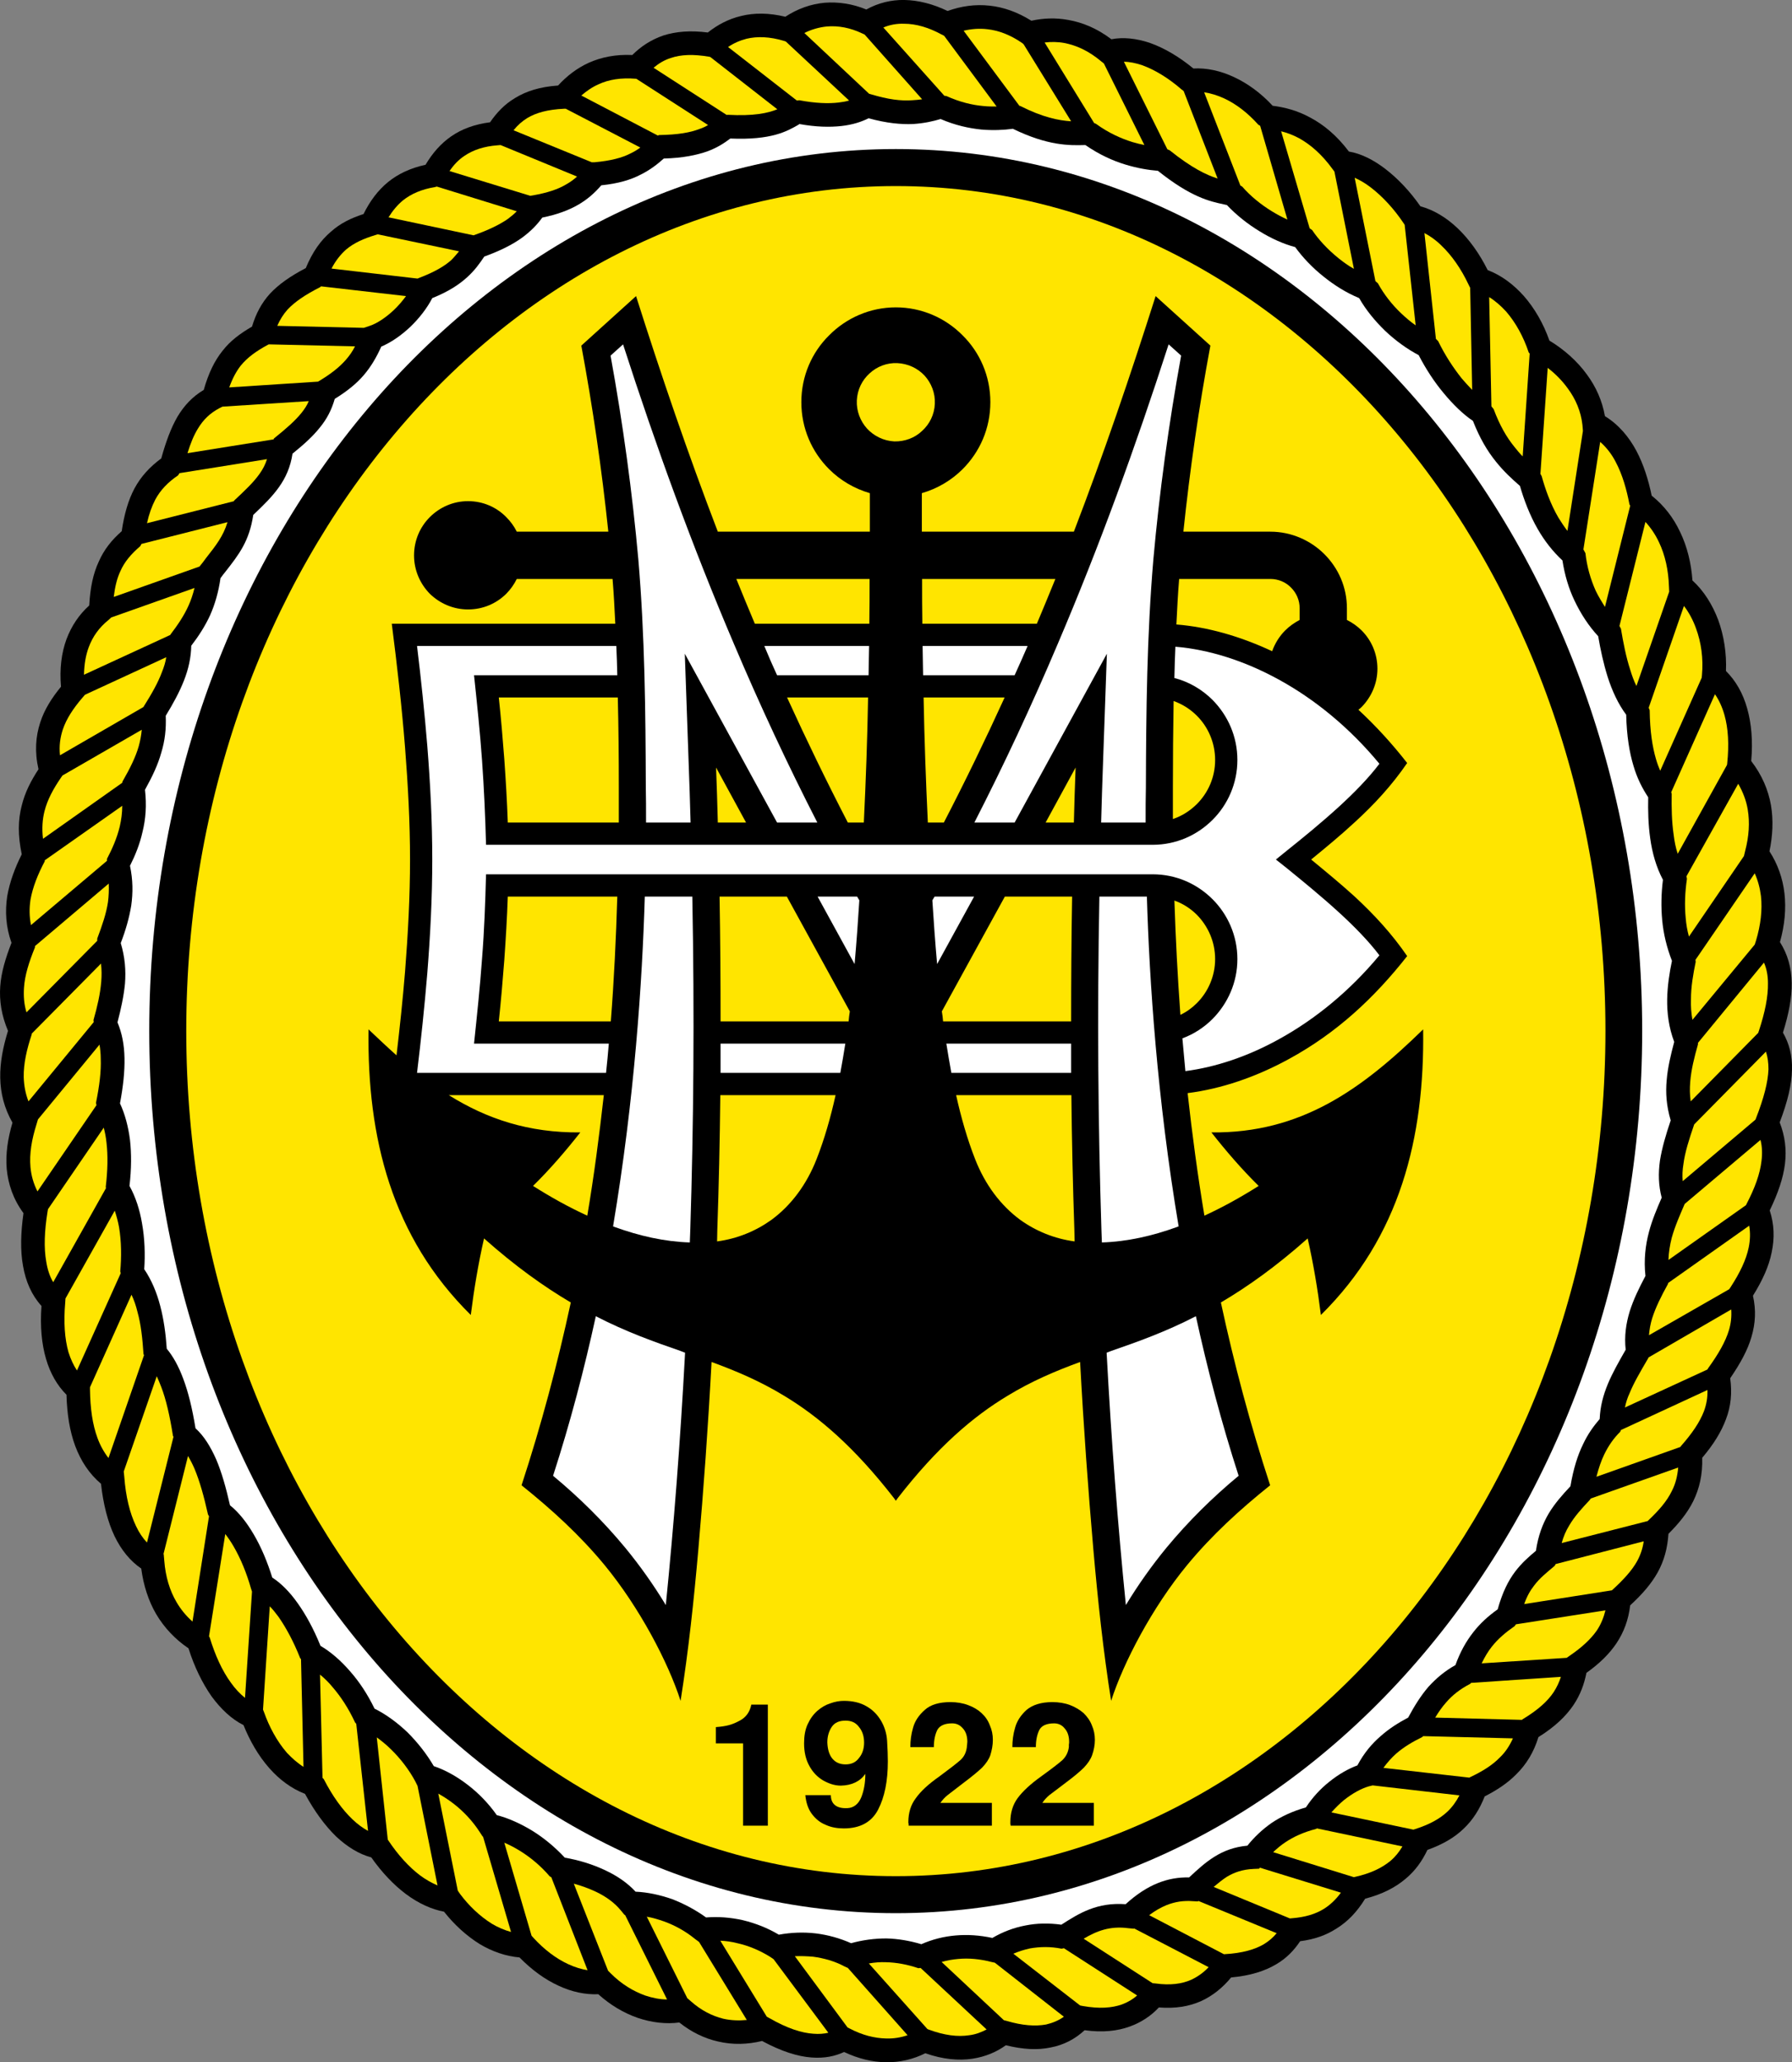 <?xml version="1.0" encoding="UTF-8"?>
<svg xmlns="http://www.w3.org/2000/svg" xmlns:xlink="http://www.w3.org/1999/xlink" width="268.83pt" height="309.3pt" viewBox="0 0 268.83 309.3" version="1.1">
<rect x="0" y="0" width="268.83" height="309.3" fill="#808080" stroke="none"/>
<defs>
<clipPath id="clip1">
  <path d="M 0 0 L 268.828 0 L 268.828 309.301 L 0 309.301 Z M 0 0 "/>
</clipPath>
</defs>
<g id="surface1">
<g clip-path="url(#clip1)" clip-rule="nonzero">
<path style=" stroke:none;fill-rule:nonzero;fill:rgb(0%,0%,0%);fill-opacity:1;" d="M 142.156 1.648 C 144.105 0.938 146.281 0.598 148.531 0.859 C 150.559 1.086 152.621 1.797 154.723 3.109 C 156.445 2.734 158.32 2.621 160.309 3 C 162.375 3.371 164.551 4.234 166.727 5.887 C 168.449 5.551 170.438 5.734 172.539 6.449 C 174.641 7.199 176.852 8.477 179.027 10.273 C 181.016 10.164 183.117 10.613 185.18 11.59 C 187.168 12.523 189.156 13.953 190.918 15.863 C 192.719 16.09 194.633 16.578 196.547 17.629 C 198.531 18.676 200.52 20.289 202.359 22.73 C 204.16 23.027 206.035 23.965 207.797 25.316 C 209.711 26.777 211.547 28.73 213.086 30.941 C 215.035 31.469 216.949 32.594 218.676 34.242 C 220.363 35.855 221.902 37.957 223.176 40.508 C 225.238 41.297 227.039 42.645 228.613 44.41 C 230.227 46.246 231.539 48.535 232.441 51.086 C 234.543 52.359 236.566 54.086 238.105 56.227 C 239.418 58.023 240.355 60.086 240.766 62.414 C 242.832 63.688 244.367 65.527 245.492 67.629 C 246.582 69.691 247.297 72.016 247.781 74.34 C 249.621 75.805 251.047 77.645 252.059 79.816 C 253.109 81.992 253.711 84.469 253.895 87.059 C 255.621 88.633 256.895 90.695 257.762 92.984 C 258.621 95.348 259.035 98.008 258.922 100.637 C 260.387 102.098 261.473 103.973 262.109 106.262 C 262.746 108.512 262.973 111.137 262.711 114.141 C 264.324 116.238 265.262 118.453 265.676 120.777 C 266.051 123.027 265.938 125.355 265.449 127.68 C 266.688 129.594 267.438 131.73 267.699 133.98 C 267.961 136.309 267.738 138.746 267.023 141.297 C 268.188 143.133 268.75 145.16 268.785 147.41 C 268.824 149.621 268.336 152.098 267.473 154.871 C 268.41 156.523 268.898 158.324 268.824 160.5 C 268.785 162.637 268.188 165.188 266.984 168.34 C 267.773 170.363 268.035 172.391 267.773 174.566 C 267.512 176.703 266.723 178.992 265.488 181.543 C 266.16 183.605 266.238 185.668 265.785 187.809 C 265.375 189.906 264.398 192.047 262.973 194.332 C 263.461 196.508 263.348 198.496 262.746 200.523 C 262.184 202.473 261.098 204.461 259.559 206.711 C 259.859 208.922 259.672 210.91 258.922 212.863 C 258.211 214.777 257.047 216.652 255.359 218.641 C 255.434 221.152 254.945 223.254 254.008 225.164 C 253.109 226.965 251.832 228.504 250.297 230.043 C 250.145 232.219 249.656 234.055 248.684 235.82 C 247.746 237.508 246.395 239.082 244.555 240.77 C 244.293 242.945 243.617 244.781 242.492 246.469 C 241.406 248.082 239.941 249.508 237.992 250.898 C 237.656 252.586 237.094 254.16 236.043 255.734 C 234.918 257.387 233.305 258.961 230.789 260.535 C 230.078 262.863 228.953 264.625 227.527 266.051 C 226.176 267.438 224.562 268.488 222.727 269.426 C 221.977 271.34 220.965 272.953 219.574 274.266 C 218.188 275.613 216.426 276.629 214.137 277.453 C 213.348 279.105 212.336 280.566 210.836 281.805 C 209.336 283.078 207.387 284.094 204.797 284.77 C 203.598 286.719 202.211 288.18 200.52 289.23 C 198.906 290.281 197.105 290.883 195.043 291.145 C 194.145 292.496 193.02 293.695 191.406 294.633 C 189.758 295.609 187.578 296.32 184.691 296.582 C 183.414 298.121 181.953 299.32 180.152 300.145 C 178.352 300.934 176.328 301.273 173.852 301.082 C 172.688 302.32 171.262 303.297 169.5 303.938 C 167.66 304.609 165.449 304.871 162.711 304.496 C 161.285 305.812 159.598 306.711 157.609 307.086 C 155.66 307.5 153.445 307.387 150.895 306.75 C 149.508 307.762 147.82 308.473 145.871 308.773 C 143.844 309.074 141.48 308.887 138.816 307.949 C 137.016 308.852 134.992 309.336 132.855 309.297 C 130.863 309.262 128.766 308.773 126.629 307.762 C 125.277 308.398 123.664 308.734 121.75 308.586 C 119.688 308.438 117.25 307.688 114.324 306.109 C 112.148 306.637 109.934 306.711 107.723 306.188 C 105.695 305.734 103.746 304.797 101.906 303.336 C 99.957 303.598 97.781 303.371 95.605 302.621 C 93.582 301.91 91.594 300.746 89.754 299.098 C 87.805 299.172 85.781 298.758 83.793 297.82 C 81.73 296.883 79.738 295.418 77.941 293.582 C 75.84 293.395 73.812 292.684 71.938 291.559 C 69.953 290.32 68.113 288.629 66.613 286.719 C 64.812 286.379 62.824 285.52 60.871 284.055 C 59.074 282.703 57.309 280.867 55.699 278.578 C 53.895 278.09 52.133 277.039 50.41 275.426 C 48.758 273.816 47.184 271.676 45.758 269.051 C 43.656 268.227 41.895 266.875 40.43 265.227 C 38.707 263.277 37.43 260.984 36.531 258.734 C 34.73 257.836 33.156 256.336 31.766 254.461 C 30.34 252.434 29.141 249.957 28.277 247.219 C 26.289 245.871 24.641 244.145 23.402 242.043 C 22.277 240.094 21.527 237.805 21.188 235.254 C 19.539 234.129 18.188 232.48 17.176 230.379 C 16.16 228.242 15.488 225.578 15.152 222.539 C 13.387 221.039 12.148 219.164 11.285 216.875 C 10.461 214.664 10.051 212.074 9.973 209.188 C 8.586 207.797 7.535 205.996 6.898 203.785 C 6.262 201.609 5.996 198.984 6.223 195.871 C 4.762 194.258 3.859 192.234 3.449 189.832 C 3.035 187.547 3.109 184.883 3.523 181.953 C 1.984 179.855 1.234 177.641 1.008 175.316 C 0.82 173.102 1.16 170.777 1.871 168.379 C 0.633 166.199 0.07 163.949 0.035 161.625 C -0.004 159.375 0.445 157.047 1.199 154.609 C 0.223 152.285 -0.117 150.109 0.035 147.934 C 0.184 145.836 0.82 143.734 1.723 141.406 C 0.859 138.969 0.746 136.645 1.086 134.395 C 1.461 132.254 2.246 130.152 3.262 128.129 C 2.66 125.277 2.699 122.953 3.262 120.816 C 3.746 118.828 4.648 117.102 5.773 115.375 C 5.172 112.711 5.359 110.426 6.035 108.359 C 6.672 106.375 7.797 104.648 9.148 102.996 C 8.922 100.262 9.223 97.934 9.973 95.871 C 10.723 93.883 11.848 92.195 13.387 90.809 C 13.535 88.105 13.988 86.008 14.812 84.242 C 15.602 82.441 16.727 81.02 18.262 79.668 C 18.637 77.117 19.238 75.016 20.176 73.254 C 21.152 71.453 22.465 70.027 24.191 68.754 C 24.902 66.203 25.652 64.176 26.629 62.488 C 27.641 60.801 28.879 59.488 30.566 58.477 C 31.281 55.961 32.18 54.121 33.379 52.621 C 34.543 51.121 36.004 50.035 37.805 48.984 C 38.406 46.996 39.23 45.461 40.508 44.035 C 41.82 42.645 43.508 41.445 45.871 40.211 C 46.883 37.77 48.121 36.047 49.621 34.77 C 51.047 33.492 52.66 32.707 54.535 32.105 C 55.512 30.117 56.711 28.543 58.211 27.305 C 59.746 26.066 61.586 25.203 63.836 24.715 C 64.887 22.953 66.125 21.527 67.699 20.441 C 69.277 19.352 71.188 18.641 73.516 18.34 C 74.527 16.879 75.688 15.641 77.266 14.703 C 78.914 13.688 80.977 13.016 83.719 12.828 C 85.031 11.398 86.531 10.238 88.332 9.41 C 90.207 8.586 92.305 8.137 94.855 8.25 C 96.172 6.938 97.672 5.961 99.508 5.324 C 101.383 4.727 103.559 4.535 106.184 4.875 C 107.609 3.746 109.262 2.848 111.172 2.398 C 113.125 1.91 115.336 1.91 117.812 2.512 C 119.648 1.312 121.641 0.598 123.738 0.41 C 125.766 0.262 127.863 0.562 129.965 1.422 C 131.727 0.449 133.68 -0.039 135.668 -0.004 C 137.766 0.035 139.98 0.598 142.156 1.648 "/>
</g>
<path style=" stroke:none;fill-rule:nonzero;fill:rgb(100%,100%,100%);fill-opacity:1;" d="M 141.105 17.852 C 139.98 18.191 138.668 18.488 136.98 18.602 C 135.18 18.676 133.039 18.488 130.301 17.738 C 129.18 18.305 127.863 18.715 126.215 18.902 C 124.488 19.09 122.426 19.055 119.914 18.602 C 119.875 18.641 119.84 18.641 119.84 18.676 C 118.074 19.691 115.75 21.039 109.562 20.777 C 108.66 21.453 107.648 22.129 106.148 22.691 C 104.535 23.254 102.473 23.703 99.582 23.777 C 98.605 24.641 97.559 25.469 96.133 26.18 C 94.633 26.969 92.758 27.531 90.207 27.793 C 89.195 28.953 88.105 29.93 86.719 30.719 C 85.293 31.543 83.566 32.18 81.352 32.633 C 80.566 33.719 79.59 34.73 78.238 35.707 C 76.816 36.719 75.016 37.621 72.652 38.48 C 71.938 39.531 71.227 40.547 70.062 41.598 C 68.863 42.684 67.289 43.734 64.848 44.711 C 64.098 46.172 62.898 47.746 61.512 49.059 C 60.199 50.297 58.699 51.348 57.199 51.984 C 56.449 53.637 55.66 54.984 54.574 56.262 C 53.484 57.535 52.098 58.66 50.219 59.824 C 49.734 61.512 49.02 62.863 47.969 64.141 C 46.957 65.414 45.645 66.613 43.883 68.039 C 43.582 70.027 42.871 71.641 41.82 73.102 C 40.805 74.527 39.531 75.766 37.992 77.23 C 37.395 81.203 35.816 83.191 33.793 85.781 C 33.566 86.043 33.379 86.309 33.078 86.719 C 32.781 88.781 32.254 90.621 31.504 92.309 C 30.754 93.922 29.816 95.383 28.691 96.848 C 28.652 98.648 28.277 100.336 27.602 102.059 C 26.926 103.785 25.988 105.512 24.863 107.348 C 24.941 109.301 24.754 111.062 24.191 112.898 C 23.703 114.664 22.875 116.426 21.75 118.453 C 22.016 120.777 21.863 122.84 21.375 124.789 C 20.965 126.629 20.289 128.277 19.5 129.855 C 19.953 131.992 19.953 133.906 19.688 135.82 C 19.387 137.656 18.863 139.496 18.113 141.445 C 18.75 143.547 18.902 145.57 18.75 147.52 C 18.562 149.434 18.152 151.309 17.625 153.336 C 18.301 154.949 18.637 156.676 18.676 158.699 C 18.715 160.688 18.488 162.898 18 165.488 C 18.75 167.102 19.238 168.938 19.5 170.965 C 19.727 172.988 19.727 175.277 19.426 177.867 C 20.363 179.555 20.965 181.469 21.301 183.453 C 21.715 185.742 21.789 188.145 21.637 190.355 C 22.727 191.969 23.516 193.844 24.039 195.871 C 24.566 197.859 24.863 200.035 25.016 202.285 C 25.953 203.41 26.777 204.871 27.488 206.785 C 28.238 208.773 28.84 211.211 29.328 214.215 C 30.602 215.375 31.578 216.953 32.441 218.902 C 33.266 220.852 33.906 223.141 34.504 225.766 C 35.855 226.852 37.02 228.355 38.031 230.078 C 39.195 232.031 40.129 234.316 40.844 236.605 C 42.121 237.43 43.43 238.707 44.668 240.469 C 45.871 242.156 47.031 244.258 48.082 246.848 C 49.547 247.707 51.121 249.02 52.621 250.785 C 53.898 252.246 55.133 254.086 56.184 256.262 C 57.91 257.121 59.598 258.359 61.137 259.824 C 62.676 261.363 64.023 263.086 65.074 264.887 C 66.762 265.449 68.523 266.426 70.176 267.703 C 71.789 268.938 73.289 270.477 74.527 272.238 C 76.176 272.652 78.051 273.477 79.891 274.602 C 81.578 275.652 83.23 277.004 84.73 278.617 C 86.719 278.953 88.895 279.59 90.918 280.566 C 92.57 281.355 94.105 282.367 95.344 283.719 C 97.145 283.793 99.02 284.203 100.859 284.844 C 102.586 285.52 104.309 286.418 105.922 287.582 C 107.723 287.43 109.598 287.582 111.438 287.992 C 113.312 288.445 115.148 289.156 116.84 290.168 C 118.676 289.832 120.551 289.758 122.426 289.98 C 124.227 290.207 125.988 290.695 127.676 291.445 C 129.441 290.957 131.203 290.73 132.965 290.73 C 134.691 290.77 136.453 291.07 138.219 291.594 C 139.832 290.883 141.555 290.434 143.395 290.281 C 145.121 290.133 146.957 290.242 148.871 290.656 C 150.41 289.758 152.059 289.117 153.859 288.781 C 155.547 288.445 157.309 288.406 159.223 288.668 C 159.41 288.555 159.336 288.594 159.223 288.668 C 161.961 286.906 164.586 285.293 168.863 285.594 C 170.512 284.094 172.09 283.078 173.664 282.441 C 175.238 281.805 176.777 281.543 178.391 281.578 C 179.664 280.379 180.828 279.328 182.141 278.504 C 183.566 277.602 185.141 277.004 187.129 276.816 C 188.18 275.504 189.379 274.379 190.77 273.402 C 192.23 272.426 193.922 271.641 195.906 271.078 C 196.922 269.539 198.121 268.262 199.395 267.25 C 200.82 266.09 202.32 265.262 203.633 264.777 C 204.609 262.938 205.809 261.512 207.121 260.387 C 208.438 259.223 209.82 258.359 211.246 257.609 C 212.188 255.848 213.16 254.312 214.285 252.996 C 215.449 251.723 216.723 250.633 218.34 249.734 C 219.051 247.746 219.949 246.168 221.004 244.82 C 222.051 243.469 223.254 242.383 224.676 241.371 C 225.391 238.82 226.254 237.094 227.301 235.707 C 228.277 234.43 229.289 233.531 230.414 232.594 C 230.754 230.305 231.426 228.539 232.328 227.004 C 233.23 225.504 234.355 224.227 235.59 222.914 C 236.043 220.25 236.68 218.262 237.465 216.652 C 238.18 215.113 239.043 213.914 239.98 212.824 C 240.055 210.949 240.504 209.262 241.219 207.535 C 241.93 205.848 242.832 204.273 243.879 202.434 C 243.656 200.41 243.922 198.535 244.48 196.695 C 245.047 194.895 245.871 193.207 246.844 191.371 C 246.582 188.934 246.844 186.758 247.371 184.77 C 247.855 182.93 248.57 181.281 249.281 179.629 C 248.797 177.789 248.758 175.992 249.02 174.078 C 249.32 172.203 249.883 170.25 250.633 168.039 C 249.996 165.902 249.844 163.91 250.035 161.961 C 250.184 160.125 250.633 158.25 251.16 156.262 C 250.336 154.086 250.07 151.91 250.105 149.848 C 250.145 147.82 250.445 145.91 250.82 144.109 C 250.035 142.082 249.547 140.059 249.355 137.996 C 249.172 136.008 249.211 134.02 249.469 131.953 C 248.457 130.043 247.855 127.902 247.559 125.727 C 247.258 123.629 247.219 121.527 247.258 119.578 C 246.395 118.266 245.605 116.766 245.047 114.852 C 244.445 112.863 244.031 110.387 243.957 107.199 C 242.754 105.586 241.855 103.637 241.18 101.535 C 240.543 99.512 240.094 97.41 239.754 95.422 C 238.367 93.922 237.168 92.121 236.191 90.059 C 235.328 88.258 234.73 86.23 234.391 84.055 C 232.93 82.703 231.691 81.094 230.715 79.406 C 229.477 77.266 228.613 74.941 228.016 72.879 C 226.852 71.867 225.613 70.738 224.414 69.238 C 223.137 67.664 221.977 65.715 220.965 63.125 C 219.504 62.148 218 60.688 216.574 58.961 C 215.188 57.312 213.91 55.359 212.824 53.262 C 211.172 52.398 209.371 51.121 207.758 49.586 C 206.297 48.16 204.945 46.547 203.895 44.711 C 201.906 43.883 200.145 42.758 198.605 41.52 C 196.844 40.133 195.383 38.559 194.297 37.059 C 192.57 36.605 190.73 35.781 188.969 34.695 C 187.168 33.605 185.48 32.258 184.055 30.754 C 183.902 30.719 183.715 30.68 183.566 30.645 C 181.465 30.191 178.691 29.594 173.703 25.617 C 172.312 25.504 170.664 25.242 168.824 24.68 C 166.949 24.117 164.887 23.18 162.824 21.754 C 160.387 21.828 157.195 21.867 151.945 19.316 C 150.594 19.504 148.984 19.578 147.219 19.43 C 145.344 19.238 143.281 18.789 141.105 17.852 "/>
<path style=" stroke:none;fill-rule:nonzero;fill:rgb(0%,0%,0%);fill-opacity:1;" d="M 134.391 22.355 C 196.059 22.355 246.355 81.805 246.355 154.609 C 246.355 227.492 196.059 286.941 134.391 286.941 C 72.727 286.941 22.391 227.492 22.391 154.609 C 22.391 81.805 72.727 22.355 134.391 22.355 "/>
<path style=" stroke:none;fill-rule:nonzero;fill:rgb(100%,89.844%,0%);fill-opacity:1;" d="M 134.391 27.906 C 193.02 27.906 240.844 84.844 240.844 154.609 C 240.844 224.453 193.02 281.391 134.391 281.391 C 75.766 281.391 27.941 224.453 27.941 154.609 C 27.941 84.844 75.766 27.906 134.391 27.906 "/>
<path style=" stroke:none;fill-rule:nonzero;fill:rgb(100%,89.844%,0%);fill-opacity:1;" d="M 86.566 26.48 L 75.09 21.754 L 74.676 21.789 C 72.578 21.941 70.965 22.504 69.688 23.367 C 68.824 23.93 68.074 24.715 67.438 25.656 L 79.551 29.367 L 80.004 29.293 C 82.105 28.918 83.715 28.395 84.953 27.645 C 85.555 27.305 86.078 26.93 86.566 26.48 "/>
<path style=" stroke:none;fill-rule:nonzero;fill:rgb(100%,89.844%,0%);fill-opacity:1;" d="M 96.059 22.129 L 84.879 16.312 L 84.617 16.312 C 82.141 16.426 80.414 16.914 79.102 17.703 C 78.316 18.188 77.641 18.789 77.039 19.539 L 88.781 24.34 L 89.156 24.34 C 91.633 24.117 93.32 23.664 94.559 23.027 C 95.121 22.766 95.605 22.465 96.059 22.129 "/>
<path style=" stroke:none;fill-rule:nonzero;fill:rgb(100%,89.844%,0%);fill-opacity:1;" d="M 106.223 18.754 L 95.457 11.812 L 95.418 11.812 C 93.168 11.629 91.332 11.926 89.793 12.641 C 88.855 13.051 87.992 13.652 87.207 14.328 L 98.684 20.328 L 98.871 20.254 C 101.684 20.215 103.559 19.879 104.91 19.352 C 105.398 19.203 105.848 18.977 106.223 18.754 "/>
<path style=" stroke:none;fill-rule:nonzero;fill:rgb(100%,89.844%,0%);fill-opacity:1;" d="M 116.613 16.391 L 106.559 8.551 L 106.41 8.512 C 104.008 8.102 102.133 8.176 100.633 8.699 C 99.656 9 98.797 9.527 98.047 10.164 L 109.035 17.254 L 109.109 17.215 C 113.125 17.441 115.223 16.953 116.613 16.391 "/>
<path style=" stroke:none;fill-rule:nonzero;fill:rgb(100%,89.844%,0%);fill-opacity:1;" d="M 127.379 15.078 L 117.887 6.227 L 117.664 6.148 C 115.449 5.477 113.574 5.438 111.996 5.812 C 110.984 6.074 110.047 6.488 109.223 7.051 L 119.539 15.078 L 119.914 15.039 C 122.312 15.488 124.266 15.562 125.801 15.379 C 126.402 15.301 126.891 15.227 127.379 15.078 "/>
<path style=" stroke:none;fill-rule:nonzero;fill:rgb(100%,89.844%,0%);fill-opacity:1;" d="M 138.332 14.891 L 129.703 5.176 L 129.363 5.023 C 127.566 4.16 125.766 3.824 124.039 3.973 C 122.875 4.086 121.715 4.426 120.664 4.949 L 130.379 14.062 L 130.641 14.137 C 133.23 14.926 135.18 15.152 136.793 15.039 C 137.355 15 137.879 14.965 138.332 14.891 "/>
<path style=" stroke:none;fill-rule:nonzero;fill:rgb(100%,89.844%,0%);fill-opacity:1;" d="M 40.469 240.918 L 39.457 256.41 L 39.605 256.785 C 40.355 258.922 41.52 261.137 43.055 262.902 C 43.805 263.688 44.594 264.402 45.531 265 L 45.156 248.832 L 45.043 248.723 C 44.031 246.172 42.906 244.109 41.781 242.496 C 41.332 241.895 40.918 241.371 40.469 240.918 "/>
<path style=" stroke:none;fill-rule:nonzero;fill:rgb(100%,89.844%,0%);fill-opacity:1;" d="M 33.793 230.078 L 31.355 245.422 L 31.465 245.605 C 32.254 248.195 33.305 250.559 34.656 252.398 C 35.293 253.297 36.004 254.047 36.754 254.648 L 37.805 238.707 L 37.656 238.258 C 37.02 236.008 36.117 233.754 34.992 231.844 C 34.617 231.203 34.207 230.605 33.793 230.078 "/>
<path style=" stroke:none;fill-rule:nonzero;fill:rgb(100%,89.844%,0%);fill-opacity:1;" d="M 28.203 218.375 L 24.527 233.078 L 24.562 233.117 L 24.641 234.055 C 24.828 236.492 25.465 238.555 26.477 240.281 C 27.113 241.371 27.902 242.344 28.879 243.207 L 31.355 227.414 L 31.203 227.152 C 30.602 224.453 29.965 222.164 29.18 220.289 C 28.879 219.578 28.539 218.941 28.203 218.375 "/>
<path style=" stroke:none;fill-rule:nonzero;fill:rgb(100%,89.844%,0%);fill-opacity:1;" d="M 23.516 206.41 L 18.562 220.703 L 18.641 221.453 C 18.863 224.453 19.465 226.93 20.402 228.879 C 20.852 229.852 21.414 230.68 22.051 231.352 L 26.027 215.488 L 25.953 215.375 C 25.465 212.301 24.902 209.863 24.191 208.023 C 23.965 207.426 23.738 206.898 23.516 206.41 "/>
<path style=" stroke:none;fill-rule:nonzero;fill:rgb(100%,89.844%,0%);fill-opacity:1;" d="M 19.727 194.184 L 13.5 208.062 L 13.5 208.438 C 13.535 211.211 13.875 213.652 14.625 215.676 C 15.035 216.801 15.602 217.812 16.273 218.676 L 21.602 203.262 L 21.527 203.074 C 21.375 200.785 21.152 198.645 20.625 196.77 C 20.402 195.832 20.102 194.973 19.727 194.184 "/>
<path style=" stroke:none;fill-rule:nonzero;fill:rgb(100%,89.844%,0%);fill-opacity:1;" d="M 65.75 269.012 L 68.676 283.566 L 69.012 284.055 C 70.328 285.82 71.977 287.395 73.777 288.52 C 74.715 289.082 75.688 289.492 76.664 289.758 L 72.465 275.465 L 72.391 275.426 L 71.977 274.789 C 70.891 273.102 69.5 271.641 68.039 270.516 C 67.25 269.914 66.5 269.426 65.75 269.012 "/>
<path style=" stroke:none;fill-rule:nonzero;fill:rgb(100%,89.844%,0%);fill-opacity:1;" d="M 56.523 260.574 L 58.172 275.914 L 58.25 276.027 C 59.75 278.277 61.359 280.004 62.973 281.242 C 63.875 281.918 64.777 282.406 65.637 282.781 L 62.637 267.852 L 62.301 267.176 C 61.398 265.488 60.125 263.801 58.66 262.375 C 57.984 261.699 57.234 261.098 56.523 260.574 "/>
<path style=" stroke:none;fill-rule:nonzero;fill:rgb(100%,89.844%,0%);fill-opacity:1;" d="M 55.211 274.602 L 53.445 258.547 L 53.258 258.324 C 52.285 256.223 51.121 254.461 49.922 253.074 C 49.32 252.324 48.645 251.684 48.008 251.16 L 48.383 266.652 L 48.57 266.836 C 49.883 269.391 51.348 271.414 52.883 272.879 C 53.672 273.629 54.461 274.191 55.211 274.602 "/>
<path style=" stroke:none;fill-rule:nonzero;fill:rgb(100%,89.844%,0%);fill-opacity:1;" d="M 86.078 282.516 L 91.219 295.57 L 91.633 295.984 C 93.242 297.598 95.008 298.645 96.77 299.285 C 97.895 299.66 99.02 299.883 100.07 299.883 L 93.77 287.207 L 93.695 287.207 L 93.168 286.566 C 92.195 285.367 90.879 284.43 89.379 283.719 C 88.332 283.23 87.203 282.816 86.078 282.516 "/>
<path style=" stroke:none;fill-rule:nonzero;fill:rgb(100%,89.844%,0%);fill-opacity:1;" d="M 88.145 295.496 L 82.703 281.543 L 82.477 281.43 C 81.129 279.852 79.59 278.578 78.016 277.602 C 77.227 277.117 76.441 276.703 75.652 276.367 L 79.742 290.32 L 80.039 290.656 C 81.652 292.418 83.453 293.77 85.254 294.594 C 86.23 295.047 87.207 295.344 88.145 295.496 "/>
<path style=" stroke:none;fill-rule:nonzero;fill:rgb(100%,89.844%,0%);fill-opacity:1;" d="M 108.059 291.07 L 115.035 302.473 L 115.449 302.695 C 118.113 304.234 120.289 304.91 122.016 305.023 C 122.875 305.098 123.625 305.023 124.266 304.875 L 116.051 293.844 L 115.562 293.508 C 114.062 292.57 112.336 291.82 110.609 291.445 C 109.746 291.219 108.887 291.105 108.059 291.07 "/>
<path style=" stroke:none;fill-rule:nonzero;fill:rgb(100%,89.844%,0%);fill-opacity:1;" d="M 112.035 302.961 L 104.871 291.258 L 104.309 290.844 C 102.848 289.645 101.27 288.781 99.621 288.18 C 98.758 287.879 97.895 287.617 97.031 287.469 L 103.109 299.695 L 103.633 300.145 C 105.137 301.496 106.82 302.359 108.512 302.773 C 109.672 303.035 110.871 303.07 112.035 302.961 "/>
<path style=" stroke:none;fill-rule:nonzero;fill:rgb(100%,89.844%,0%);fill-opacity:1;" d="M 149.508 15.977 L 141.633 5.363 L 141.18 5.137 C 139.305 4.125 137.43 3.562 135.629 3.562 C 134.543 3.523 133.492 3.711 132.516 4.125 L 141.668 14.363 L 141.969 14.402 C 143.957 15.301 145.832 15.754 147.52 15.902 C 148.195 15.977 148.871 15.977 149.508 15.977 "/>
<path style=" stroke:none;fill-rule:nonzero;fill:rgb(100%,89.844%,0%);fill-opacity:1;" d="M 160.688 18.191 L 153.559 6.637 L 153.336 6.449 C 151.535 5.211 149.809 4.574 148.156 4.387 C 146.883 4.234 145.684 4.348 144.559 4.609 L 152.922 15.863 L 153.07 15.902 C 156.41 17.59 158.812 18.078 160.688 18.191 "/>
<path style=" stroke:none;fill-rule:nonzero;fill:rgb(100%,89.844%,0%);fill-opacity:1;" d="M 171.676 21.754 L 165.602 9.523 L 165.227 9.227 C 163.273 7.574 161.398 6.785 159.672 6.449 C 158.66 6.262 157.648 6.262 156.711 6.375 L 164.137 18.453 L 164.398 18.562 C 166.312 19.953 168.188 20.777 169.875 21.305 C 170.516 21.492 171.113 21.641 171.676 21.754 "/>
<path style=" stroke:none;fill-rule:nonzero;fill:rgb(100%,89.844%,0%);fill-opacity:1;" d="M 182.664 26.777 L 177.566 13.652 L 177.266 13.426 C 175.238 11.664 173.215 10.465 171.375 9.789 C 170.363 9.449 169.426 9.262 168.602 9.262 L 175.125 22.391 L 175.465 22.539 C 178.84 25.242 181.016 26.254 182.664 26.777 "/>
<path style=" stroke:none;fill-rule:nonzero;fill:rgb(100%,89.844%,0%);fill-opacity:1;" d="M 193.133 32.93 L 189.043 18.863 L 188.781 18.715 C 187.168 16.914 185.441 15.602 183.68 14.777 C 182.629 14.289 181.617 13.988 180.641 13.84 L 186.078 27.828 L 186.344 27.98 C 187.578 29.406 189.156 30.68 190.805 31.691 C 191.594 32.18 192.383 32.594 193.133 32.93 "/>
<path style=" stroke:none;fill-rule:nonzero;fill:rgb(100%,89.844%,0%);fill-opacity:1;" d="M 203.109 40.32 L 200.184 25.73 L 199.957 25.43 C 198.309 23.141 196.582 21.68 194.895 20.738 C 193.996 20.254 193.094 19.914 192.191 19.691 L 196.469 34.242 L 196.844 34.508 C 197.746 35.855 199.133 37.395 200.82 38.746 C 201.531 39.309 202.281 39.871 203.109 40.32 "/>
<path style=" stroke:none;fill-rule:nonzero;fill:rgb(100%,89.844%,0%);fill-opacity:1;" d="M 212.375 48.797 L 210.723 33.719 L 210.574 33.492 C 209.148 31.355 207.422 29.48 205.66 28.129 C 204.836 27.492 204.008 27.004 203.223 26.668 L 206.336 42.16 L 206.711 42.496 C 207.609 44.145 208.848 45.723 210.199 46.996 C 210.91 47.672 211.621 48.273 212.375 48.797 "/>
<path style=" stroke:none;fill-rule:nonzero;fill:rgb(100%,89.844%,0%);fill-opacity:1;" d="M 220.852 58.477 L 220.551 43.172 L 220.328 42.723 C 219.164 40.246 217.738 38.258 216.238 36.832 C 215.41 36.008 214.547 35.406 213.688 34.957 L 215.41 50.824 L 215.746 51.16 C 216.762 53.262 218 55.137 219.277 56.75 C 219.801 57.352 220.328 57.949 220.852 58.477 "/>
<path style=" stroke:none;fill-rule:nonzero;fill:rgb(100%,89.844%,0%);fill-opacity:1;" d="M 228.43 68.453 L 229.477 53.035 L 229.328 52.848 C 228.539 50.484 227.379 48.387 225.953 46.734 C 225.164 45.871 224.301 45.121 223.402 44.559 L 223.738 60.949 L 224.074 61.363 C 224.977 63.801 226.027 65.602 227.191 67.027 C 227.602 67.551 228.016 68.039 228.43 68.453 "/>
<path style=" stroke:none;fill-rule:nonzero;fill:rgb(100%,89.844%,0%);fill-opacity:1;" d="M 235.141 79.629 L 237.465 64.629 L 237.391 63.727 C 237.164 61.699 236.379 59.863 235.215 58.289 C 234.355 57.086 233.305 56.035 232.18 55.176 L 231.09 71.078 L 231.277 71.414 C 231.805 73.328 232.59 75.578 233.789 77.641 C 234.203 78.316 234.656 78.992 235.141 79.629 "/>
<path style=" stroke:none;fill-rule:nonzero;fill:rgb(100%,89.844%,0%);fill-opacity:1;" d="M 240.77 91.031 L 244.559 75.84 L 244.445 75.652 C 244.031 73.441 243.395 71.191 242.379 69.277 C 241.781 68.113 240.992 67.102 240.055 66.277 L 237.539 82.406 L 237.844 82.969 C 238.066 85.031 238.629 86.906 239.379 88.594 C 239.793 89.457 240.281 90.246 240.77 91.031 "/>
<path style=" stroke:none;fill-rule:nonzero;fill:rgb(100%,89.844%,0%);fill-opacity:1;" d="M 245.492 102.887 L 250.406 88.746 L 250.371 87.957 C 250.297 85.559 249.809 83.27 248.871 81.316 C 248.344 80.191 247.668 79.18 246.844 78.281 L 242.945 93.883 L 243.168 94.297 C 243.508 96.32 243.918 98.496 244.559 100.449 C 244.816 101.309 245.117 102.137 245.492 102.887 "/>
<path style=" stroke:none;fill-rule:nonzero;fill:rgb(100%,89.844%,0%);fill-opacity:1;" d="M 249.059 115.602 L 255.285 101.648 L 255.324 101.234 C 255.547 98.762 255.211 96.359 254.422 94.223 C 253.973 92.984 253.371 91.859 252.621 90.883 L 247.332 106.148 L 247.48 106.523 C 247.52 109.711 247.895 112.035 248.422 113.84 C 248.605 114.477 248.832 115.074 249.059 115.602 "/>
<path style=" stroke:none;fill-rule:nonzero;fill:rgb(100%,89.844%,0%);fill-opacity:1;" d="M 251.684 128.055 L 259.074 114.738 L 259.109 114.512 C 259.41 111.625 259.258 109.223 258.699 107.238 C 258.359 106.035 257.871 104.984 257.273 104.121 L 250.707 118.824 L 250.781 119.051 C 250.746 121.078 250.781 123.215 251.082 125.238 C 251.195 126.18 251.383 127.152 251.684 128.055 "/>
<path style=" stroke:none;fill-rule:nonzero;fill:rgb(100%,89.844%,0%);fill-opacity:1;" d="M 253.371 140.469 L 261.621 128.391 L 261.809 127.605 C 262.371 125.465 262.523 123.367 262.184 121.379 C 261.961 120.066 261.473 118.789 260.762 117.551 L 252.996 131.43 L 253.07 131.805 C 252.77 133.867 252.695 135.781 252.883 137.695 C 252.957 138.594 253.109 139.531 253.371 140.469 "/>
<path style=" stroke:none;fill-rule:nonzero;fill:rgb(100%,89.844%,0%);fill-opacity:1;" d="M 253.895 152.961 L 263.238 141.672 L 263.422 141.105 C 264.137 138.746 264.398 136.453 264.172 134.395 C 264.023 133.191 263.723 132.066 263.238 130.98 L 254.348 143.961 L 254.383 144.258 C 254.008 146.098 253.672 147.973 253.672 149.883 C 253.633 150.895 253.711 151.949 253.895 152.961 "/>
<path style=" stroke:none;fill-rule:nonzero;fill:rgb(100%,89.844%,0%);fill-opacity:1;" d="M 253.633 165.188 L 263.762 154.91 L 263.875 154.574 C 264.773 151.836 265.262 149.473 265.223 147.445 C 265.223 146.359 265.035 145.309 264.625 144.371 L 254.723 156.41 L 254.723 156.637 C 254.16 158.625 253.711 160.426 253.559 162.262 C 253.484 163.238 253.484 164.176 253.633 165.188 "/>
<path style=" stroke:none;fill-rule:nonzero;fill:rgb(100%,89.844%,0%);fill-opacity:1;" d="M 252.434 177.152 L 263.348 167.926 L 263.422 167.738 C 264.621 164.664 265.223 162.301 265.301 160.387 C 265.301 159.41 265.188 158.551 264.922 157.723 L 254.16 168.637 C 253.371 170.926 252.77 172.84 252.547 174.566 C 252.395 175.465 252.359 176.328 252.434 177.152 "/>
<path style=" stroke:none;fill-rule:nonzero;fill:rgb(100%,89.844%,0%);fill-opacity:1;" d="M 250.297 188.969 L 261.922 180.754 L 261.996 180.605 C 263.273 178.164 264.023 176.066 264.25 174.152 C 264.398 173.027 264.359 171.977 264.102 170.965 L 252.734 180.566 C 252.02 182.219 251.27 183.906 250.781 185.668 C 250.52 186.719 250.332 187.805 250.297 188.969 "/>
<path style=" stroke:none;fill-rule:nonzero;fill:rgb(100%,89.844%,0%);fill-opacity:1;" d="M 247.371 200.258 L 259.41 193.359 L 259.637 193.02 C 261.023 190.883 261.961 188.934 262.336 187.094 C 262.559 186.004 262.598 184.918 262.41 183.828 L 250.258 192.418 L 250.223 192.57 C 249.207 194.406 248.383 196.059 247.855 197.707 C 247.594 198.57 247.445 199.398 247.371 200.258 "/>
<path style=" stroke:none;fill-rule:nonzero;fill:rgb(100%,89.844%,0%);fill-opacity:1;" d="M 243.77 211.098 L 256.145 205.398 L 256.223 205.246 C 257.797 203.074 258.848 201.234 259.371 199.508 C 259.672 198.496 259.785 197.484 259.711 196.395 L 247.297 203.598 L 247.258 203.711 C 246.094 205.699 245.082 207.426 244.48 208.922 C 244.145 209.637 243.918 210.348 243.77 211.098 "/>
<path style=" stroke:none;fill-rule:nonzero;fill:rgb(100%,89.844%,0%);fill-opacity:1;" d="M 239.492 221.488 L 252.059 217.027 L 252.211 216.84 C 253.859 214.965 254.984 213.312 255.621 211.66 C 255.996 210.648 256.184 209.598 256.145 208.473 L 243.168 214.477 L 243.059 214.738 C 242.117 215.676 241.328 216.762 240.656 218.152 C 240.203 219.09 239.832 220.176 239.492 221.488 "/>
<path style=" stroke:none;fill-rule:nonzero;fill:rgb(100%,89.844%,0%);fill-opacity:1;" d="M 234.277 231.43 L 247.184 228.129 L 247.332 227.977 C 248.832 226.555 250.07 225.164 250.82 223.59 C 251.344 222.578 251.645 221.414 251.758 220.102 L 238.629 224.754 L 238.516 224.941 C 237.277 226.254 236.191 227.453 235.402 228.805 C 234.918 229.59 234.543 230.453 234.277 231.43 "/>
<path style=" stroke:none;fill-rule:nonzero;fill:rgb(100%,89.844%,0%);fill-opacity:1;" d="M 246.582 231.168 L 233.379 234.578 L 233.23 234.844 C 232.027 235.855 230.941 236.719 230.113 237.844 C 229.555 238.555 229.066 239.418 228.652 240.582 L 241.816 238.52 C 243.543 236.941 244.816 235.555 245.605 234.129 C 246.094 233.23 246.434 232.254 246.582 231.168 "/>
<path style=" stroke:none;fill-rule:nonzero;fill:rgb(100%,89.844%,0%);fill-opacity:1;" d="M 222.273 249.473 L 235.027 248.645 L 235.402 248.383 C 237.277 247.109 238.629 245.871 239.566 244.52 C 240.168 243.617 240.578 242.605 240.844 241.52 L 227.414 243.617 L 227.227 243.883 C 225.879 244.82 224.715 245.797 223.777 246.996 C 223.215 247.707 222.727 248.535 222.273 249.473 "/>
<path style=" stroke:none;fill-rule:nonzero;fill:rgb(100%,89.844%,0%);fill-opacity:1;" d="M 215.301 257.609 L 228.316 257.949 L 228.391 257.875 C 230.754 256.449 232.18 255.137 233.078 253.785 C 233.566 253.035 233.902 252.285 234.164 251.496 L 220.699 252.398 L 220.551 252.547 C 219.09 253.297 217.926 254.199 216.949 255.324 C 216.352 255.996 215.824 256.75 215.301 257.609 "/>
<path style=" stroke:none;fill-rule:nonzero;fill:rgb(100%,89.844%,0%);fill-opacity:1;" d="M 207.535 265.148 L 220.438 266.613 L 220.551 266.539 C 222.312 265.711 223.852 264.777 225.016 263.574 C 225.801 262.824 226.438 261.887 226.965 260.723 L 213.5 260.387 L 213.348 260.535 C 211.961 261.211 210.609 262 209.449 263.012 C 208.773 263.613 208.137 264.324 207.535 265.148 "/>
<path style=" stroke:none;fill-rule:nonzero;fill:rgb(100%,89.844%,0%);fill-opacity:1;" d="M 199.73 271.828 L 212.035 274.414 L 212.262 274.34 C 214.398 273.664 215.973 272.801 217.137 271.715 C 217.852 271.039 218.449 270.215 218.938 269.277 L 205.922 267.777 L 205.32 267.926 C 204.27 268.227 202.922 268.938 201.609 269.988 C 200.969 270.516 200.332 271.152 199.73 271.828 "/>
<path style=" stroke:none;fill-rule:nonzero;fill:rgb(100%,89.844%,0%);fill-opacity:1;" d="M 190.992 277.789 L 203.109 281.543 L 203.258 281.504 C 205.621 280.98 207.309 280.152 208.586 279.105 C 209.336 278.469 209.898 277.754 210.387 276.93 L 197.559 274.227 L 197.445 274.301 C 195.57 274.789 194.066 275.465 192.793 276.328 C 192.117 276.777 191.559 277.266 190.992 277.789 "/>
<path style=" stroke:none;fill-rule:nonzero;fill:rgb(100%,89.844%,0%);fill-opacity:1;" d="M 182.066 283.004 L 193.508 287.73 L 193.883 287.695 C 195.758 287.543 197.336 287.094 198.645 286.27 C 199.586 285.668 200.41 284.879 201.16 283.867 L 189.004 280.117 L 188.895 280.27 L 188.066 280.305 C 186.379 280.379 185.141 280.828 184.016 281.504 C 183.379 281.918 182.742 282.441 182.066 283.004 "/>
<path style=" stroke:none;fill-rule:nonzero;fill:rgb(100%,89.844%,0%);fill-opacity:1;" d="M 172.391 287.242 L 183.605 293.094 L 183.68 293.094 C 186.379 292.945 188.258 292.383 189.605 291.594 C 190.395 291.105 190.992 290.582 191.52 289.945 L 179.777 285.105 L 179.703 285.18 L 178.953 285.141 C 177.566 285.031 176.289 285.219 174.977 285.742 C 174.152 286.082 173.289 286.566 172.391 287.242 "/>
<path style=" stroke:none;fill-rule:nonzero;fill:rgb(100%,89.844%,0%);fill-opacity:1;" d="M 162.562 290.77 L 172.914 297.445 L 173.363 297.484 C 175.539 297.785 177.301 297.559 178.727 296.918 C 179.664 296.473 180.527 295.871 181.316 295.043 L 170.141 289.23 L 170.102 289.27 L 169.273 289.195 C 166.461 288.82 164.477 289.645 162.562 290.77 "/>
<path style=" stroke:none;fill-rule:nonzero;fill:rgb(100%,89.844%,0%);fill-opacity:1;" d="M 152.02 293.02 L 162.035 300.785 L 162.41 300.859 C 164.922 301.309 166.801 301.16 168.301 300.633 C 169.203 300.297 169.949 299.848 170.59 299.285 L 159.598 292.195 L 159.262 292.27 C 157.574 291.93 155.996 291.969 154.496 292.23 C 153.633 292.418 152.809 292.684 152.02 293.02 "/>
<path style=" stroke:none;fill-rule:nonzero;fill:rgb(100%,89.844%,0%);fill-opacity:1;" d="M 141.258 294.258 L 150.598 302.996 L 151.047 303.109 C 153.336 303.785 155.285 303.938 156.934 303.637 C 157.91 303.41 158.812 303.035 159.598 302.473 L 149.246 294.371 L 148.723 294.258 C 146.996 293.809 145.309 293.656 143.73 293.809 C 142.867 293.883 142.043 294.031 141.258 294.258 "/>
<path style=" stroke:none;fill-rule:nonzero;fill:rgb(100%,89.844%,0%);fill-opacity:1;" d="M 130.34 294.484 L 139.117 304.309 L 139.27 304.383 C 141.707 305.285 143.691 305.512 145.383 305.25 C 146.359 305.137 147.219 304.797 148.008 304.383 L 138.105 295.156 L 137.77 295.195 C 136.117 294.633 134.504 294.332 132.891 294.297 C 132.066 294.258 131.203 294.332 130.34 294.484 "/>
<path style=" stroke:none;fill-rule:nonzero;fill:rgb(100%,89.844%,0%);fill-opacity:1;" d="M 136.152 305.246 L 127.191 295.156 L 126.703 294.934 C 125.238 294.145 123.625 293.695 121.977 293.469 C 121.074 293.395 120.137 293.355 119.238 293.395 L 127.152 304.086 L 127.453 304.234 C 129.363 305.246 131.203 305.695 132.93 305.734 C 134.09 305.773 135.141 305.586 136.152 305.246 "/>
<path style=" stroke:none;fill-rule:nonzero;fill:rgb(100%,89.844%,0%);fill-opacity:1;" d="M 17.215 181.578 L 9.824 194.746 L 9.785 195.348 C 9.523 198.348 9.711 200.82 10.273 202.809 C 10.609 203.859 11.023 204.762 11.547 205.547 L 18.113 190.957 L 18.039 190.695 C 18.227 188.559 18.227 186.23 17.852 184.02 C 17.699 183.191 17.477 182.367 17.215 181.578 "/>
<path style=" stroke:none;fill-rule:nonzero;fill:rgb(100%,89.844%,0%);fill-opacity:1;" d="M 15.562 169.129 L 7.199 181.355 L 7.125 181.77 C 6.672 184.617 6.562 187.129 6.938 189.23 C 7.125 190.395 7.461 191.445 7.984 192.309 L 15.898 178.203 L 15.863 178.016 C 16.164 175.504 16.199 173.289 15.977 171.379 C 15.898 170.59 15.75 169.84 15.562 169.129 "/>
<path style=" stroke:none;fill-rule:nonzero;fill:rgb(100%,89.844%,0%);fill-opacity:1;" d="M 14.926 156.676 L 5.695 167.891 L 5.473 168.637 C 4.762 170.891 4.387 173.027 4.57 175.055 C 4.684 176.289 5.023 177.527 5.621 178.691 L 14.473 165.754 L 14.398 165.414 C 14.926 162.824 15.188 160.648 15.113 158.773 C 15.113 158.023 15.035 157.312 14.926 156.676 "/>
<path style=" stroke:none;fill-rule:nonzero;fill:rgb(100%,89.844%,0%);fill-opacity:1;" d="M 15.148 144.52 L 4.762 155.023 L 4.762 155.137 C 4.012 157.387 3.523 159.523 3.559 161.551 C 3.598 162.824 3.82 164.023 4.273 165.188 L 14.062 153.297 L 14.023 152.996 C 14.59 151.008 15.035 149.098 15.188 147.223 C 15.262 146.359 15.262 145.422 15.148 144.52 "/>
<path style=" stroke:none;fill-rule:nonzero;fill:rgb(100%,89.844%,0%);fill-opacity:1;" d="M 16.312 132.52 L 5.246 141.895 L 5.246 142.082 C 4.348 144.297 3.711 146.285 3.598 148.16 C 3.523 149.398 3.598 150.598 3.973 151.836 L 14.586 141.105 L 14.586 140.77 C 15.336 138.781 15.938 137.02 16.199 135.293 C 16.312 134.395 16.352 133.492 16.312 132.52 "/>
<path style=" stroke:none;fill-rule:nonzero;fill:rgb(100%,89.844%,0%);fill-opacity:1;" d="M 18.34 120.852 L 6.711 129.031 L 6.711 129.18 C 5.695 131.094 4.91 133.043 4.57 134.953 C 4.387 136.195 4.387 137.43 4.648 138.746 L 16.051 129.105 L 16.051 128.805 C 16.84 127.305 17.551 125.691 17.965 123.965 C 18.188 122.992 18.34 121.941 18.34 120.852 "/>
<path style=" stroke:none;fill-rule:nonzero;fill:rgb(100%,89.844%,0%);fill-opacity:1;" d="M 21.266 109.449 L 9.371 116.312 L 9.109 116.688 C 7.984 118.34 7.121 119.914 6.672 121.676 C 6.371 122.879 6.262 124.227 6.449 125.805 L 18.336 117.402 L 18.375 117.215 C 19.539 115.188 20.363 113.5 20.812 111.926 C 21.039 111.102 21.188 110.312 21.266 109.449 "/>
<path style=" stroke:none;fill-rule:nonzero;fill:rgb(100%,89.844%,0%);fill-opacity:1;" d="M 24.941 98.57 L 12.75 104.199 L 12.297 104.723 C 11.023 106.223 9.973 107.762 9.41 109.449 C 9.035 110.613 8.848 111.852 9 113.277 L 21.527 106.035 L 21.562 105.961 C 22.766 104.047 23.703 102.398 24.301 100.785 C 24.602 100.035 24.828 99.32 24.941 98.57 "/>
<path style=" stroke:none;fill-rule:nonzero;fill:rgb(100%,89.844%,0%);fill-opacity:1;" d="M 29.18 88.184 L 16.688 92.609 L 16.238 93.02 C 14.887 94.109 13.91 95.457 13.312 97.07 C 12.863 98.273 12.637 99.621 12.598 101.199 L 25.539 95.234 L 25.578 95.16 C 26.664 93.734 27.602 92.348 28.277 90.844 C 28.652 90.02 28.953 89.117 29.18 88.184 "/>
<path style=" stroke:none;fill-rule:nonzero;fill:rgb(100%,89.844%,0%);fill-opacity:1;" d="M 34.129 78.316 L 21.227 81.578 L 21.039 81.918 C 19.688 83.078 18.676 84.242 18.039 85.707 C 17.551 86.758 17.25 87.996 17.062 89.531 L 29.965 84.957 L 29.965 84.922 C 30.191 84.656 30.602 84.133 30.98 83.605 C 32.367 81.844 33.492 80.418 34.129 78.316 "/>
<path style=" stroke:none;fill-rule:nonzero;fill:rgb(100%,89.844%,0%);fill-opacity:1;" d="M 60.91 44.41 L 48.156 42.945 L 48.043 43.059 C 45.758 44.223 44.219 45.273 43.133 46.434 C 42.492 47.148 42.008 47.934 41.594 48.871 L 54.574 49.172 L 55.359 48.91 C 56.559 48.535 57.91 47.598 59.074 46.512 C 59.785 45.836 60.387 45.121 60.91 44.41 "/>
<path style=" stroke:none;fill-rule:nonzero;fill:rgb(100%,89.844%,0%);fill-opacity:1;" d="M 68.863 37.695 L 56.672 35.145 L 56.297 35.258 C 54.574 35.781 53.109 36.422 51.91 37.434 C 51.121 38.145 50.371 39.047 49.734 40.281 L 62.637 41.781 L 62.898 41.672 C 65.262 40.77 66.688 39.906 67.699 39.008 C 68.113 38.594 68.488 38.145 68.863 37.695 "/>
<path style=" stroke:none;fill-rule:nonzero;fill:rgb(100%,89.844%,0%);fill-opacity:1;" d="M 58.285 32.594 L 71.039 35.293 C 73.289 34.508 74.977 33.68 76.215 32.816 C 76.703 32.441 77.152 32.066 77.527 31.691 L 65.523 27.98 L 65.262 28.055 C 63.238 28.391 61.699 29.066 60.461 30.043 C 59.637 30.719 58.922 31.578 58.285 32.594 "/>
<path style=" stroke:none;fill-rule:nonzero;fill:rgb(100%,89.844%,0%);fill-opacity:1;" d="M 40.055 68.863 L 26.93 70.965 L 26.703 71.305 C 25.203 72.316 24.078 73.48 23.289 74.941 C 22.766 75.953 22.352 77.117 22.051 78.469 L 35.105 75.168 L 35.105 75.094 C 36.719 73.594 38.031 72.352 38.93 71.078 C 39.418 70.402 39.793 69.691 40.055 68.863 "/>
<path style=" stroke:none;fill-rule:nonzero;fill:rgb(100%,89.844%,0%);fill-opacity:1;" d="M 46.32 60.16 L 33.379 60.988 L 32.93 61.211 C 31.504 61.965 30.492 62.938 29.664 64.328 C 29.066 65.301 28.578 66.504 28.129 67.965 L 41.031 65.902 L 41.105 65.754 C 42.98 64.25 44.293 63.09 45.23 61.926 C 45.68 61.363 46.055 60.801 46.32 60.16 "/>
<path style=" stroke:none;fill-rule:nonzero;fill:rgb(100%,89.844%,0%);fill-opacity:1;" d="M 34.391 58.102 L 47.707 57.238 L 47.781 57.199 C 49.656 56.074 50.934 55.062 51.91 53.938 C 52.434 53.336 52.883 52.699 53.258 51.949 L 40.316 51.648 L 40.168 51.723 C 38.441 52.66 37.129 53.598 36.117 54.836 C 35.441 55.699 34.879 56.75 34.391 58.102 "/>
<path style=" stroke:none;fill-rule:nonzero;fill:rgb(0%,0%,0%);fill-opacity:1;" d="M 90.582 164.25 L 67.324 164.25 C 73.027 167.812 79.289 169.914 87.055 169.84 C 84.844 172.652 82.516 175.355 79.965 177.867 C 82.629 179.555 85.328 181.055 88.105 182.328 C 89.117 176.328 89.906 170.289 90.582 164.25 M 125.352 164.25 L 108.059 164.25 C 107.984 171.188 107.836 177.902 107.609 184.43 C 107.609 184.992 107.574 185.594 107.574 186.191 C 110.609 185.781 113.348 184.656 115.711 182.969 C 118.676 180.793 121 177.68 122.5 173.855 C 123.664 170.891 124.602 167.629 125.352 164.25 M 160.723 164.25 L 143.434 164.25 C 144.184 167.629 145.121 170.891 146.285 173.855 C 147.781 177.68 150.109 180.793 153.07 182.969 C 155.434 184.656 158.172 185.781 161.211 186.191 C 161.211 185.594 161.172 184.992 161.172 184.43 C 160.949 177.902 160.797 171.188 160.723 164.25 M 175.953 122.84 C 177.305 122.391 178.539 121.602 179.555 120.59 C 181.242 118.902 182.289 116.578 182.289 113.988 C 182.289 111.398 181.242 109.035 179.555 107.352 C 178.578 106.375 177.414 105.625 176.062 105.137 C 175.988 109.449 175.953 113.801 175.953 118.152 Z M 177.078 152.211 C 178.016 151.762 178.84 151.16 179.555 150.445 C 181.242 148.758 182.289 146.395 182.289 143.848 C 182.289 141.258 181.242 138.934 179.555 137.207 C 178.617 136.27 177.453 135.52 176.18 135.066 C 176.367 140.809 176.664 146.508 177.078 152.211 M 160.836 134.469 L 150.746 134.469 L 141.293 151.688 C 141.371 152.172 141.445 152.699 141.48 153.188 L 160.688 153.188 C 160.688 147.109 160.723 140.883 160.836 134.469 M 118.039 134.469 L 107.949 134.469 C 108.059 140.883 108.098 147.109 108.098 153.188 L 127.305 153.188 C 127.34 152.699 127.414 152.172 127.488 151.688 Z M 92.68 104.609 L 74.828 104.609 C 75.164 107.762 75.426 110.875 75.652 113.84 C 75.875 116.988 76.066 120.176 76.176 123.367 L 92.832 123.367 L 92.832 118.152 C 92.832 113.613 92.793 109.113 92.68 104.609 M 92.605 134.469 L 76.176 134.469 C 76.066 137.691 75.875 140.844 75.652 143.996 C 75.426 146.922 75.164 150.035 74.828 153.188 L 91.633 153.188 C 92.117 146.961 92.418 140.73 92.605 134.469 M 107.684 123.367 L 111.922 123.367 L 107.422 115.113 C 107.535 117.891 107.609 120.629 107.684 123.367 M 150.711 104.609 L 138.555 104.609 C 138.668 110.836 138.895 117.102 139.191 123.367 L 141.594 123.367 C 144.781 117.215 147.82 110.949 150.711 104.609 M 130.227 104.609 L 118.074 104.609 C 120.965 110.949 124.004 117.215 127.188 123.367 L 129.59 123.367 C 129.891 117.102 130.117 110.836 130.227 104.609 M 156.859 123.367 L 161.098 123.367 C 161.172 120.629 161.246 117.891 161.359 115.113 Z M 176.477 93.66 C 181.164 94.035 186.043 95.422 190.844 97.672 C 191.254 96.508 191.934 95.422 192.793 94.559 C 193.43 93.922 194.184 93.395 194.969 92.98 L 194.969 91.223 C 194.969 90.02 194.48 88.934 193.695 88.145 C 192.906 87.32 191.781 86.832 190.578 86.832 L 176.891 86.832 C 176.703 89.121 176.59 91.371 176.477 93.66 M 138.367 93.547 L 155.547 93.547 C 156.484 91.297 157.422 89.082 158.324 86.832 L 138.328 86.832 C 138.328 89.082 138.328 91.297 138.367 93.547 M 113.238 93.547 L 130.414 93.547 C 130.453 91.297 130.453 89.082 130.453 86.832 L 110.461 86.832 C 111.363 89.082 112.297 91.297 113.238 93.547 M 134.617 54.461 C 133.043 54.387 131.539 54.984 130.453 56 C 129.328 57.012 128.617 58.438 128.539 60.051 C 128.465 61.664 129.062 63.164 130.078 64.289 C 131.09 65.379 132.555 66.129 134.168 66.203 C 135.742 66.238 137.242 65.676 138.328 64.629 C 139.453 63.613 140.168 62.188 140.242 60.574 C 140.32 58.961 139.719 57.461 138.703 56.336 C 137.691 55.25 136.23 54.535 134.617 54.461 M 196.695 128.914 C 198.797 130.645 201.082 132.52 203.184 134.43 C 206.184 137.207 208.809 140.059 211.098 143.395 C 206.148 149.695 200.484 154.949 193.395 158.812 C 188.406 161.551 183.191 163.312 178.164 163.949 C 178.84 170.102 179.664 176.215 180.68 182.328 C 183.453 181.055 186.156 179.555 188.82 177.867 C 186.27 175.355 183.941 172.652 181.73 169.84 C 195.195 169.988 204.309 163.352 213.496 154.387 C 213.723 170.664 210.012 185.52 198.156 197.223 C 197.672 193.355 197.031 189.531 196.172 185.742 C 191.445 189.941 187.168 192.98 183.152 195.348 C 185.141 204.574 187.578 213.727 190.543 222.766 C 186.004 226.402 181.805 230.23 178.09 234.73 C 172.84 241.105 168.527 249.359 166.688 255.098 C 165.488 247.52 164.699 240.055 164.023 232.406 C 163.238 223.402 162.562 214.062 162.035 204.273 C 158.359 205.621 154.797 207.121 151.16 209.336 C 145.98 212.449 140.621 217.027 134.656 224.715 L 134.391 225.09 L 134.129 224.715 C 128.164 217.027 122.801 212.449 117.625 209.336 C 113.988 207.121 110.422 205.621 106.746 204.273 C 106.223 214.062 105.547 223.402 104.762 232.406 C 104.086 240.055 103.297 247.52 102.098 255.098 C 100.258 249.359 95.945 241.105 90.695 234.73 C 86.98 230.23 82.777 226.402 78.242 222.766 C 81.203 213.727 83.641 204.574 85.629 195.348 C 81.617 192.98 77.34 189.941 72.613 185.742 C 71.75 189.531 71.113 193.355 70.625 197.223 C 58.773 185.52 55.059 170.664 55.285 154.387 C 56.711 155.734 58.098 157.047 59.484 158.285 C 59.973 154.121 60.422 149.922 60.762 145.758 C 61.211 140.059 61.512 134.395 61.512 128.914 C 61.512 123.441 61.211 117.777 60.762 112.074 C 60.273 105.887 59.559 99.699 58.773 93.547 L 92.305 93.547 C 92.195 91.297 92.082 89.082 91.895 86.832 L 77.527 86.832 C 77.117 87.656 76.59 88.406 75.953 89.047 C 74.488 90.508 72.465 91.406 70.215 91.406 C 68 91.406 65.973 90.508 64.473 89.047 C 63.012 87.547 62.113 85.52 62.113 83.305 C 62.113 81.055 63.012 79.031 64.473 77.566 C 65.973 76.066 68 75.164 70.215 75.164 C 72.465 75.164 74.488 76.066 75.953 77.566 C 76.59 78.203 77.117 78.918 77.527 79.742 L 91.258 79.742 C 90.281 70.402 88.93 61.102 87.207 51.836 L 95.418 44.41 C 99.207 56.336 103.223 68.113 107.684 79.742 L 130.492 79.742 L 130.492 73.965 C 128.164 73.289 126.062 72.051 124.379 70.367 C 121.789 67.777 120.215 64.25 120.215 60.312 C 120.215 56.41 121.789 52.848 124.379 50.297 C 126.93 47.711 130.492 46.098 134.391 46.098 C 138.293 46.098 141.855 47.711 144.406 50.297 C 146.996 52.848 148.57 56.41 148.57 60.312 C 148.57 64.25 146.996 67.777 144.406 70.367 C 142.719 72.051 140.621 73.289 138.293 73.965 L 138.293 79.742 L 161.098 79.742 C 165.562 68.113 169.574 56.336 173.363 44.41 L 181.578 51.836 C 179.852 61.102 178.504 70.402 177.527 79.742 L 190.578 79.742 C 193.73 79.742 196.621 81.055 198.684 83.117 C 200.785 85.219 202.059 88.07 202.059 91.223 L 202.059 92.98 C 202.883 93.395 203.633 93.922 204.27 94.559 C 205.734 96.02 206.637 98.047 206.637 100.297 C 206.637 102.512 205.734 104.535 204.27 106.035 C 204.121 106.188 203.934 106.336 203.785 106.449 C 206.41 108.887 208.848 111.551 211.098 114.438 C 208.809 117.777 206.184 120.629 203.184 123.367 C 201.082 125.316 198.797 127.191 196.695 128.914 "/>
<path style=" stroke:none;fill-rule:nonzero;fill:rgb(100%,100%,100%);fill-opacity:1;" d="M 122.652 134.469 L 128.203 144.594 C 128.504 141.219 128.73 137.957 128.914 135.031 C 128.801 134.844 128.691 134.656 128.578 134.469 "/>
<path style=" stroke:none;fill-rule:nonzero;fill:rgb(100%,100%,100%);fill-opacity:1;" d="M 103.598 123.367 C 103.523 120.289 103.41 117.215 103.297 114.062 C 103.109 108.738 102.922 103.375 102.734 98.047 L 116.574 123.367 L 122.613 123.367 C 118.152 114.664 113.988 105.738 110.121 96.621 C 103.898 82.031 98.422 66.988 93.469 51.648 L 91.594 53.336 C 93.469 63.652 94.855 73.855 95.758 83.867 C 96.734 95.348 96.844 106.637 96.883 118.152 C 96.918 119.539 96.918 121.301 96.918 123.367 "/>
<path style=" stroke:none;fill-rule:nonzero;fill:rgb(100%,100%,100%);fill-opacity:1;" d="M 103.484 186.344 C 103.523 185.668 103.523 184.992 103.559 184.281 C 104.047 168.863 104.195 152.359 103.859 134.469 L 96.73 134.469 C 96.355 147.145 95.195 164.738 91.969 183.941 C 92.043 183.941 92.117 183.98 92.195 184.02 C 95.906 185.367 99.695 186.23 103.484 186.344 "/>
<path style=" stroke:none;fill-rule:nonzero;fill:rgb(100%,100%,100%);fill-opacity:1;" d="M 146.133 134.469 L 140.582 144.594 C 140.281 141.219 140.055 137.957 139.867 135.031 C 139.98 134.844 140.094 134.656 140.207 134.469 "/>
<path style=" stroke:none;fill-rule:nonzero;fill:rgb(100%,100%,100%);fill-opacity:1;" d="M 165.188 123.367 C 165.262 120.289 165.375 117.215 165.484 114.062 C 165.676 108.738 165.863 103.375 166.051 98.047 L 152.211 123.367 L 146.172 123.367 C 150.633 114.664 154.797 105.738 158.66 96.621 C 164.887 82.031 170.363 66.988 175.312 51.648 L 177.191 53.336 C 175.312 63.652 173.926 73.855 173.027 83.867 C 172.051 95.348 171.938 106.637 171.902 118.152 C 171.863 119.539 171.863 121.301 171.863 123.367 "/>
<path style=" stroke:none;fill-rule:nonzero;fill:rgb(100%,100%,100%);fill-opacity:1;" d="M 165.301 186.344 C 165.262 185.668 165.262 184.992 165.227 184.281 C 164.738 168.863 164.586 152.359 164.926 134.469 L 172.051 134.469 C 172.426 147.145 173.59 164.738 176.816 183.941 C 176.738 183.941 176.664 183.98 176.59 184.02 C 172.879 185.367 169.09 186.23 165.301 186.344 "/>
<path style=" stroke:none;fill-rule:nonzero;fill:rgb(100%,100%,100%);fill-opacity:1;" d="M 191.406 128.914 L 193.02 127.605 C 195.418 125.691 198.23 123.402 200.934 120.93 C 203.184 118.863 205.32 116.688 206.934 114.551 C 202.508 109.188 197.297 104.91 191.816 101.91 C 186.68 99.098 181.352 97.41 176.328 96.996 C 176.254 98.535 176.215 100.109 176.176 101.688 C 178.352 102.246 180.34 103.41 181.914 104.988 C 184.203 107.312 185.629 110.461 185.629 113.988 C 185.629 117.477 184.203 120.664 181.914 122.953 C 179.59 125.277 176.438 126.703 172.914 126.703 L 72.914 126.703 C 72.801 122.465 72.613 118.266 72.316 114.062 C 72.012 109.785 71.562 105.512 71.113 101.273 L 92.605 101.273 C 92.57 99.812 92.531 98.348 92.457 96.887 L 62.562 96.887 C 63.16 101.797 63.688 106.863 64.098 111.812 C 64.551 117.516 64.848 123.254 64.848 128.914 C 64.848 134.578 64.551 140.32 64.098 146.02 C 63.688 150.938 63.16 155.996 62.562 160.91 L 90.918 160.91 C 91.07 159.449 91.219 157.988 91.332 156.523 L 71.113 156.523 C 71.562 152.246 72.012 148.012 72.316 143.77 C 72.652 139.531 72.801 135.367 72.914 131.129 L 172.914 131.129 C 176.438 131.129 179.59 132.555 181.914 134.879 C 184.203 137.172 185.629 140.355 185.629 143.848 C 185.629 147.336 184.203 150.484 181.914 152.812 C 180.641 154.086 179.102 155.098 177.379 155.734 C 177.527 157.352 177.676 159 177.828 160.648 C 182.402 160.051 187.203 158.438 191.816 155.887 C 197.297 152.887 202.508 148.609 206.934 143.281 C 205.32 141.145 203.184 138.969 200.934 136.906 C 198.23 134.43 195.418 132.145 193.02 130.191 "/>
<path style=" stroke:none;fill-rule:nonzero;fill:rgb(100%,100%,100%);fill-opacity:1;" d="M 130.379 96.883 L 114.66 96.883 C 115.262 98.348 115.898 99.809 116.574 101.273 L 130.301 101.273 C 130.34 99.809 130.34 98.348 130.379 96.883 "/>
<path style=" stroke:none;fill-rule:nonzero;fill:rgb(100%,100%,100%);fill-opacity:1;" d="M 154.16 96.883 L 138.406 96.883 C 138.441 98.348 138.441 99.809 138.48 101.273 L 152.211 101.273 C 152.883 99.809 153.523 98.348 154.16 96.883 "/>
<path style=" stroke:none;fill-rule:nonzero;fill:rgb(100%,100%,100%);fill-opacity:1;" d="M 185.816 221.34 C 181.879 224.602 178.238 228.203 174.977 232.145 C 172.762 234.844 170.738 237.695 168.898 240.73 C 167.699 228.805 166.727 216.238 166.012 202.883 C 166.238 202.812 166.465 202.695 166.688 202.621 C 170.699 201.234 174.902 199.734 179.402 197.41 C 181.129 205.32 183.23 213.352 185.816 221.34 "/>
<path style=" stroke:none;fill-rule:nonzero;fill:rgb(100%,100%,100%);fill-opacity:1;" d="M 82.969 221.34 C 86.906 224.602 90.543 228.203 93.805 232.145 C 96.02 234.844 98.043 237.695 99.883 240.73 C 101.082 228.805 102.059 216.238 102.773 202.883 C 102.547 202.812 102.32 202.695 102.098 202.621 C 98.082 201.234 93.883 199.734 89.383 197.41 C 87.656 205.32 85.555 213.352 82.969 221.34 "/>
<path style=" stroke:none;fill-rule:nonzero;fill:rgb(100%,100%,100%);fill-opacity:1;" d="M 142.719 160.91 L 160.688 160.91 L 160.688 156.523 L 141.969 156.523 C 142.195 157.988 142.457 159.449 142.719 160.91 "/>
<path style=" stroke:none;fill-rule:nonzero;fill:rgb(100%,100%,100%);fill-opacity:1;" d="M 108.098 160.91 L 126.062 160.91 C 126.328 159.449 126.59 157.988 126.812 156.523 L 108.098 156.523 "/>
<path style=" stroke:none;fill-rule:nonzero;fill:rgb(0%,0%,0%);fill-opacity:1;" d="M 151.609 273.816 C 151.609 273.777 151.609 273.664 151.57 273.551 L 151.57 273.289 C 151.57 271.863 151.945 270.664 152.66 269.688 C 153.41 268.676 154.57 267.59 156.148 266.461 C 157.758 265.301 158.812 264.477 159.336 264.023 C 159.859 263.535 160.234 262.898 160.348 262.035 L 160.348 261.664 C 160.387 261.477 160.387 261.363 160.387 261.25 C 160.387 260.387 160.16 259.711 159.711 259.223 C 159.297 258.699 158.734 258.473 158.137 258.473 C 157.008 258.473 156.258 258.812 155.922 259.449 C 155.586 260.125 155.395 260.988 155.395 262.035 L 151.871 262.035 C 151.871 261.098 151.984 260.125 152.285 259.109 C 152.547 258.137 153.145 257.234 154.008 256.449 C 154.91 255.699 156.184 255.285 157.871 255.285 C 158.848 255.285 159.746 255.434 160.535 255.734 C 161.324 256.035 162 256.449 162.562 256.938 C 163.09 257.461 163.535 258.062 163.801 258.773 C 164.098 259.449 164.25 260.16 164.25 260.949 C 164.25 261.738 164.098 262.488 163.836 263.238 C 163.609 263.875 163.199 264.477 162.598 265.113 C 162 265.711 161.098 266.461 159.938 267.328 C 158.734 268.227 157.945 268.863 157.461 269.203 C 157.008 269.578 156.633 269.988 156.371 270.402 L 164.098 270.402 L 164.098 273.816 "/>
<path style=" stroke:none;fill-rule:nonzero;fill:rgb(0%,0%,0%);fill-opacity:1;" d="M 136.305 273.816 L 136.305 273.551 C 136.266 273.441 136.266 273.363 136.266 273.289 C 136.266 271.863 136.645 270.664 137.395 269.688 C 138.105 268.676 139.27 267.59 140.883 266.461 C 142.457 265.301 143.508 264.477 144.031 264.023 C 144.594 263.535 144.934 262.898 145.047 262.035 C 145.047 261.961 145.047 261.848 145.082 261.664 C 145.082 261.477 145.117 261.363 145.117 261.25 C 145.117 260.387 144.895 259.711 144.445 259.223 C 143.992 258.699 143.469 258.473 142.832 258.473 C 141.707 258.473 140.992 258.812 140.617 259.449 C 140.281 260.125 140.094 260.988 140.094 262.035 L 136.566 262.035 C 136.566 261.098 136.68 260.125 136.98 259.109 C 137.242 258.137 137.844 257.234 138.742 256.449 C 139.605 255.66 140.918 255.285 142.57 255.285 C 143.547 255.285 144.445 255.434 145.234 255.734 C 146.059 256.035 146.734 256.449 147.258 256.938 C 147.82 257.461 148.234 258.062 148.496 258.773 C 148.797 259.449 148.945 260.16 148.945 260.949 C 148.945 261.738 148.797 262.488 148.57 263.238 C 148.348 263.875 147.934 264.477 147.332 265.113 C 146.695 265.711 145.797 266.461 144.633 267.328 C 143.469 268.227 142.645 268.863 142.195 269.203 C 141.707 269.578 141.367 269.988 141.07 270.402 L 148.797 270.402 L 148.797 273.816 "/>
<path style=" stroke:none;fill-rule:nonzero;fill:rgb(0%,0%,0%);fill-opacity:1;" d="M 111.473 273.816 L 111.473 261.477 L 107.387 261.477 L 107.387 259.035 C 109.035 258.922 109.938 258.625 110.91 258.098 C 111.887 257.609 112.488 256.785 112.711 255.66 L 115.188 255.66 L 115.188 273.816 "/>
<path style=" stroke:none;fill-rule:nonzero;fill:rgb(0%,0%,0%);fill-opacity:1;" d="M 124.113 261.324 C 124.152 262.41 124.414 263.238 124.902 263.801 C 125.391 264.363 126.027 264.625 126.852 264.625 C 127.715 264.625 128.391 264.324 128.879 263.648 C 129.402 263.012 129.629 262.223 129.629 261.363 C 129.629 260.461 129.402 259.676 128.879 259.035 C 128.391 258.359 127.715 258.062 126.852 258.062 C 125.879 258.062 125.203 258.359 124.754 259.035 C 124.34 259.676 124.113 260.426 124.113 261.324 M 120.812 269.238 L 124.641 269.238 C 124.641 270.551 125.465 271.266 127.113 271.188 C 128.09 271.152 128.805 270.551 129.215 269.539 C 129.629 268.488 129.816 267.324 129.816 266.051 C 129.027 267.176 127.789 267.777 126.141 267.812 C 125.203 267.812 124.34 267.512 123.477 267.027 C 122.652 266.539 121.938 265.824 121.414 264.852 C 120.891 263.914 120.625 262.789 120.625 261.477 C 120.625 260.387 120.777 259.449 121.152 258.625 C 121.527 257.797 122.016 257.125 122.613 256.598 C 123.215 256.074 123.852 255.699 124.562 255.473 C 125.277 255.211 125.953 255.098 126.59 255.098 C 127.902 255.098 129.066 255.359 130.004 255.922 C 130.941 256.449 131.652 257.199 132.18 258.098 C 132.703 259 133.004 259.973 133.078 261.062 C 133.152 262.301 133.191 263.348 133.191 264.176 C 133.191 267.137 132.703 269.539 131.73 271.414 C 130.754 273.289 129.027 274.227 126.59 274.227 C 125.613 274.227 124.715 274.078 123.891 273.703 C 123.027 273.363 122.352 272.801 121.789 272.051 C 121.227 271.301 120.926 270.363 120.812 269.238 "/>
</g>
</svg>
